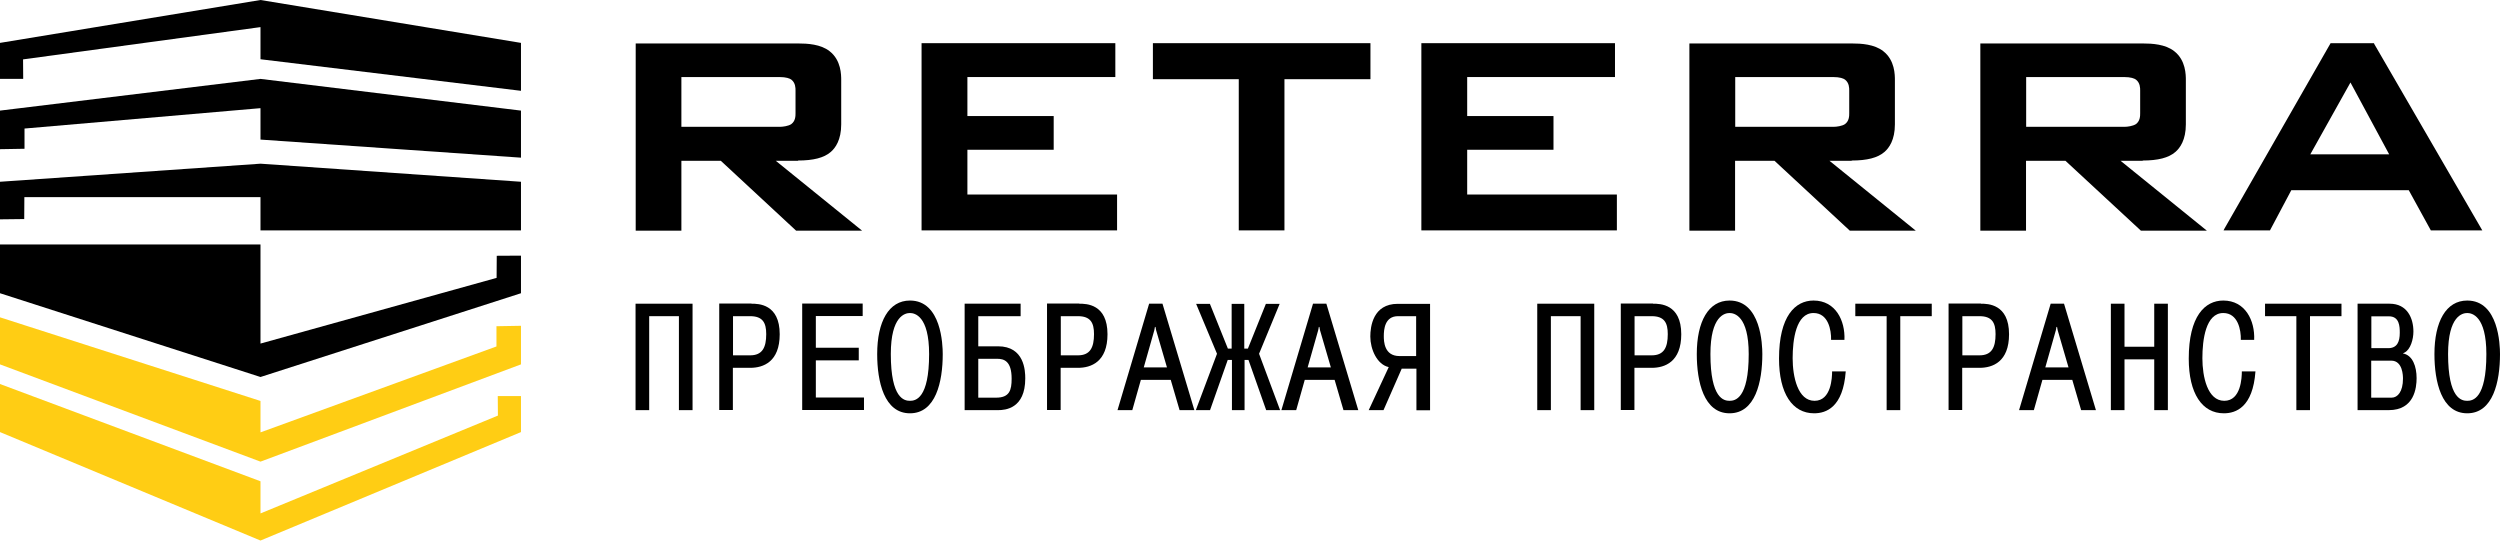 <?xml version="1.0" encoding="UTF-8"?> <svg xmlns="http://www.w3.org/2000/svg" width="200" height="44" viewBox="0 0 200 44" fill="none"> <g clip-path="url(#clip0_237_86)"> <path d="M63.839 12.842C65.069 12.842 65.916 12.624 66.45 12.165C66.833 11.844 67.297 11.19 67.297 9.95V6.427C67.297 5.991 67.297 4.82 66.369 4.097C65.661 3.535 64.594 3.477 63.851 3.477H50.856V18.454H54.511V12.865H57.667L63.665 18.431L63.689 18.454H68.968L62.064 12.865H63.839V12.842ZM54.511 6.163H62.343C62.911 6.163 63.178 6.278 63.306 6.369C63.642 6.633 63.642 7.035 63.642 7.242V9.055C63.642 9.273 63.642 9.675 63.306 9.927C63.074 10.088 62.621 10.145 62.401 10.145H54.511V6.163Z" fill="black"></path> <path d="M77.392 11.981H84.295V9.284H77.392V6.163H89.227V3.454H73.725V18.431H89.366V15.562H77.392V11.981Z" fill="black"></path> <path d="M92.232 6.335H99.101V18.431H102.756V6.335H109.636V3.454H92.232V6.335Z" fill="black"></path> <path d="M117.375 11.981H124.279V9.284H117.375V6.163H129.199V3.454H113.709V18.431H129.35V15.562H117.375V11.981Z" fill="black"></path> <path d="M148.135 12.842C149.365 12.842 150.212 12.624 150.745 12.165C151.128 11.844 151.592 11.19 151.592 9.95V6.427C151.592 5.991 151.593 4.82 150.664 4.097C149.956 3.535 148.889 3.477 148.146 3.477H135.151V18.454H138.806V12.865H141.962L147.961 18.431L147.984 18.454H153.263L146.36 12.865H148.135V12.842ZM138.806 6.163H146.638C147.207 6.163 147.473 6.278 147.601 6.369C147.938 6.633 147.938 7.035 147.938 7.242V9.055C147.938 9.273 147.938 9.675 147.601 9.927C147.369 10.088 146.917 10.145 146.696 10.145H138.818V6.163H138.806Z" fill="black"></path> <path d="M171.41 12.842C172.64 12.842 173.487 12.624 174.021 12.165C174.404 11.844 174.868 11.19 174.868 9.95V6.427C174.868 5.991 174.868 4.82 173.94 4.097C173.232 3.535 172.165 3.477 171.422 3.477H158.427V18.454H162.082V12.865H165.238L171.248 18.431L171.271 18.454H176.55L169.647 12.865H171.422L171.41 12.842ZM162.082 6.163H169.914C170.482 6.163 170.749 6.278 170.877 6.369C171.213 6.633 171.213 7.035 171.213 7.242V9.055C171.213 9.273 171.213 9.675 170.877 9.927C170.633 10.088 170.192 10.145 169.972 10.145H162.093V6.163H162.082Z" fill="black"></path> <path d="M189.94 3.5L189.917 3.454H186.448L177.954 18.293L177.885 18.431H181.598L183.303 15.218H192.702L194.442 18.385L194.465 18.431H198.584L189.929 3.5H189.94ZM191.135 12.349H184.823L188.037 6.599L191.135 12.349Z" fill="black"></path> <path d="M51.935 32.811H50.844V24.296H55.404V32.811H54.313V25.294H51.935V32.811Z" fill="black"></path> <path d="M60.127 24.296C60.66 24.296 62.377 24.307 62.377 26.74C62.377 28.955 61.055 29.426 60.022 29.426H58.63V32.8H57.539V24.284H60.115L60.127 24.296ZM58.641 28.427H60.01C60.985 28.427 61.298 27.807 61.298 26.729C61.298 25.822 61.02 25.294 60.01 25.294H58.641V28.427Z" fill="black"></path> <path d="M68.701 27.83V28.829H65.267V31.801H69.119V32.8H64.176V24.284H69.014V25.283H65.267V27.819H68.701V27.83Z" fill="black"></path> <path d="M70.175 28.324C70.175 25.73 71.103 24.043 72.797 24.043C75.315 24.043 75.419 27.601 75.419 28.324C75.419 30.55 74.862 33.064 72.797 33.064C70.732 33.064 70.175 30.527 70.175 28.324ZM74.329 28.324C74.329 25.26 73.168 25.042 72.797 25.042C72.426 25.042 71.265 25.26 71.265 28.324C71.265 31.904 72.356 32.065 72.797 32.065C73.238 32.065 74.329 31.904 74.329 28.324Z" fill="black"></path> <path d="M78.273 27.704H79.84C81.963 27.704 82.021 29.678 82.021 30.275C82.021 32.696 80.408 32.811 79.852 32.811H77.171V24.296H81.65V25.294H78.262V27.704H78.273ZM78.273 31.813H79.689C80.768 31.813 80.931 31.204 80.931 30.298C80.931 28.875 80.316 28.703 79.77 28.703H78.262V31.813H78.273Z" fill="black"></path> <path d="M86.349 24.296C86.883 24.296 88.6 24.307 88.6 26.74C88.6 28.955 87.277 29.426 86.245 29.426H84.852V32.8H83.762V24.284H86.338L86.349 24.296ZM84.864 28.427H86.233C87.208 28.427 87.521 27.807 87.521 26.729C87.521 25.822 87.243 25.294 86.233 25.294H84.864V28.427Z" fill="black"></path> <path d="M90.573 32.811H89.401L91.93 24.296H92.998L95.55 32.811H94.367L93.659 30.39H91.269L90.584 32.811H90.573ZM93.357 29.391L92.487 26.407L92.441 26.155H92.394L92.348 26.407L91.501 29.391H93.346H93.357Z" fill="black"></path> <path d="M98.532 28.794H98.219L96.803 32.811H95.666L97.36 28.301L95.689 24.307H96.792L98.231 27.888H98.532V24.307H99.542V27.888H99.832L101.271 24.307H102.373L100.725 28.301L102.408 32.811H101.294L99.878 28.794H99.565V32.811H98.555V28.794H98.532Z" fill="black"></path> <path d="M103.684 32.811H102.512L105.041 24.296H106.109L108.662 32.811H107.478L106.77 30.39H104.38L103.696 32.811H103.684ZM106.469 29.391L105.598 26.407L105.552 26.155H105.506L105.459 26.407L104.612 29.391H106.457H106.469Z" fill="black"></path> <path d="M112.142 29.483L110.681 32.811H109.497L111.098 29.368C110.158 29.162 109.625 27.934 109.625 26.924C109.625 26.143 109.833 24.307 111.818 24.307H114.405V32.823H113.314V29.494H112.154L112.142 29.483ZM111.841 25.294C110.773 25.294 110.704 26.373 110.704 26.889C110.704 27.291 110.727 28.485 111.957 28.485H113.291V25.294H111.829H111.841Z" fill="black"></path> <path d="M124.07 32.811H122.98V24.296H127.54V32.811H126.449V25.294H124.07V32.811Z" fill="black"></path> <path d="M132.25 24.296C132.784 24.296 134.501 24.307 134.501 26.74C134.501 28.955 133.179 29.426 132.146 29.426H130.754V32.8H129.663V24.284H132.239L132.25 24.296ZM130.765 28.427H132.134C133.109 28.427 133.422 27.807 133.422 26.729C133.422 25.822 133.144 25.294 132.134 25.294H130.765V28.427Z" fill="black"></path> <path d="M135.743 28.324C135.743 25.73 136.671 24.043 138.365 24.043C140.883 24.043 140.987 27.601 140.987 28.324C140.987 30.55 140.43 33.064 138.365 33.064C136.3 33.064 135.743 30.527 135.743 28.324ZM139.897 28.324C139.897 25.26 138.736 25.042 138.365 25.042C137.994 25.042 136.834 25.26 136.834 28.324C136.834 31.904 137.924 32.065 138.365 32.065C138.806 32.065 139.897 31.904 139.897 28.324Z" fill="black"></path> <path d="M147.659 29.712C147.45 32.582 146.093 33.064 145.13 33.064C143.389 33.064 142.322 31.48 142.322 28.691C142.322 25.283 143.621 24.043 145.083 24.043C146.847 24.043 147.624 25.65 147.555 27.188H146.487C146.51 26.419 146.267 25.042 145.083 25.042C143.679 25.042 143.412 27.176 143.412 28.657C143.412 30.137 143.819 32.065 145.164 32.065C146.51 32.065 146.568 30.183 146.568 29.712H147.659Z" fill="black"></path> <path d="M148.425 25.294V24.296H154.54V25.294H152.022V32.811H150.931V25.294H148.413H148.425Z" fill="black"></path> <path d="M158.473 24.296C159.007 24.296 160.724 24.307 160.724 26.74C160.724 28.955 159.401 29.426 158.369 29.426H156.976V32.8H155.886V24.284H158.473V24.296ZM156.988 28.427H158.357C159.332 28.427 159.645 27.807 159.645 26.729C159.645 25.822 159.366 25.294 158.357 25.294H156.988V28.427Z" fill="black"></path> <path d="M162.697 32.811H161.525L164.054 24.296H165.122L167.674 32.811H166.491L165.783 30.39H163.393L162.708 32.811H162.697ZM165.481 29.391L164.611 26.407L164.565 26.155H164.518L164.472 26.407L163.625 29.391H165.47H165.481Z" fill="black"></path> <path d="M169.96 32.811H168.869V24.296H169.96V27.739H172.339V24.296H173.429V32.811H172.339V28.748H169.96V32.811Z" fill="black"></path> <path d="M180.437 29.712C180.229 32.582 178.871 33.064 177.908 33.064C176.168 33.064 175.1 31.48 175.1 28.691C175.1 25.283 176.4 24.043 177.862 24.043C179.625 24.043 180.403 25.65 180.333 27.188H179.266C179.289 26.419 179.045 25.042 177.862 25.042C176.458 25.042 176.191 27.176 176.191 28.657C176.191 30.137 176.597 32.065 177.943 32.065C179.289 32.065 179.347 30.183 179.347 29.712H180.437Z" fill="black"></path> <path d="M181.203 25.294V24.296H187.318V25.294H184.8V32.811H183.709V25.294H181.192H181.203Z" fill="black"></path> <path d="M191.17 24.296C192.586 24.296 193.073 25.466 193.073 26.522C193.073 27.153 192.841 27.945 192.377 28.198C192.33 28.221 192.296 28.244 192.249 28.255V28.278C193.015 28.427 193.328 29.322 193.328 30.252C193.328 31.009 193.154 32.811 191.101 32.811H188.606V24.296H191.17ZM189.697 27.853H191.054C191.774 27.853 191.982 27.337 191.982 26.625C191.982 26.12 191.959 25.306 191.112 25.306H189.708V27.865L189.697 27.853ZM189.697 31.813H191.333C191.808 31.813 192.238 31.331 192.238 30.298C192.238 30.08 192.226 28.852 191.298 28.852H189.697V31.813Z" fill="black"></path> <path d="M194.755 28.324C194.755 25.73 195.684 24.043 197.378 24.043C199.896 24.043 200 27.601 200 28.324C200 30.55 199.443 33.064 197.378 33.064C195.312 33.064 194.755 30.527 194.755 28.324ZM198.909 28.324C198.909 25.26 197.749 25.042 197.378 25.042C197.006 25.042 195.846 25.26 195.846 28.324C195.846 31.904 196.937 32.065 197.378 32.065C197.819 32.065 198.909 31.904 198.909 28.324Z" fill="black"></path> <path d="M20.839 0L0 3.431V6.312H1.856L1.845 4.751L20.839 2.169V4.74L41.678 7.265V3.431L20.839 0Z" fill="black"></path> <path d="M0 8.848V11.935L1.961 11.901V10.283L20.839 8.653V11.167L41.678 12.613V8.848L20.839 6.312L0 8.848Z" fill="black"></path> <path d="M0 14.541V17.547L1.938 17.524L1.949 15.769H20.839V18.431H41.678V14.541L20.839 13.095L0 14.541Z" fill="black"></path> <path d="M20.839 43.243L41.678 34.567V31.686H39.821L39.833 33.247L20.839 41.074V38.503L0 30.722V34.567L20.839 43.243Z" fill="#FFCD14"></path> <path d="M41.678 29.15V26.063L39.717 26.098V27.716L20.839 34.59V32.077L0 25.386V29.15L20.839 36.931L41.678 29.15Z" fill="#FFCD14"></path> <path d="M41.678 23.458V20.451L39.74 20.462L39.728 22.23L20.839 27.486V19.556H0V23.458L20.839 30.16L41.678 23.458Z" fill="black"></path> </g> <defs> <clipPath id="clip0_237_86"> <rect width="200" height="43.243" fill="white"></rect> </clipPath> </defs> </svg> 